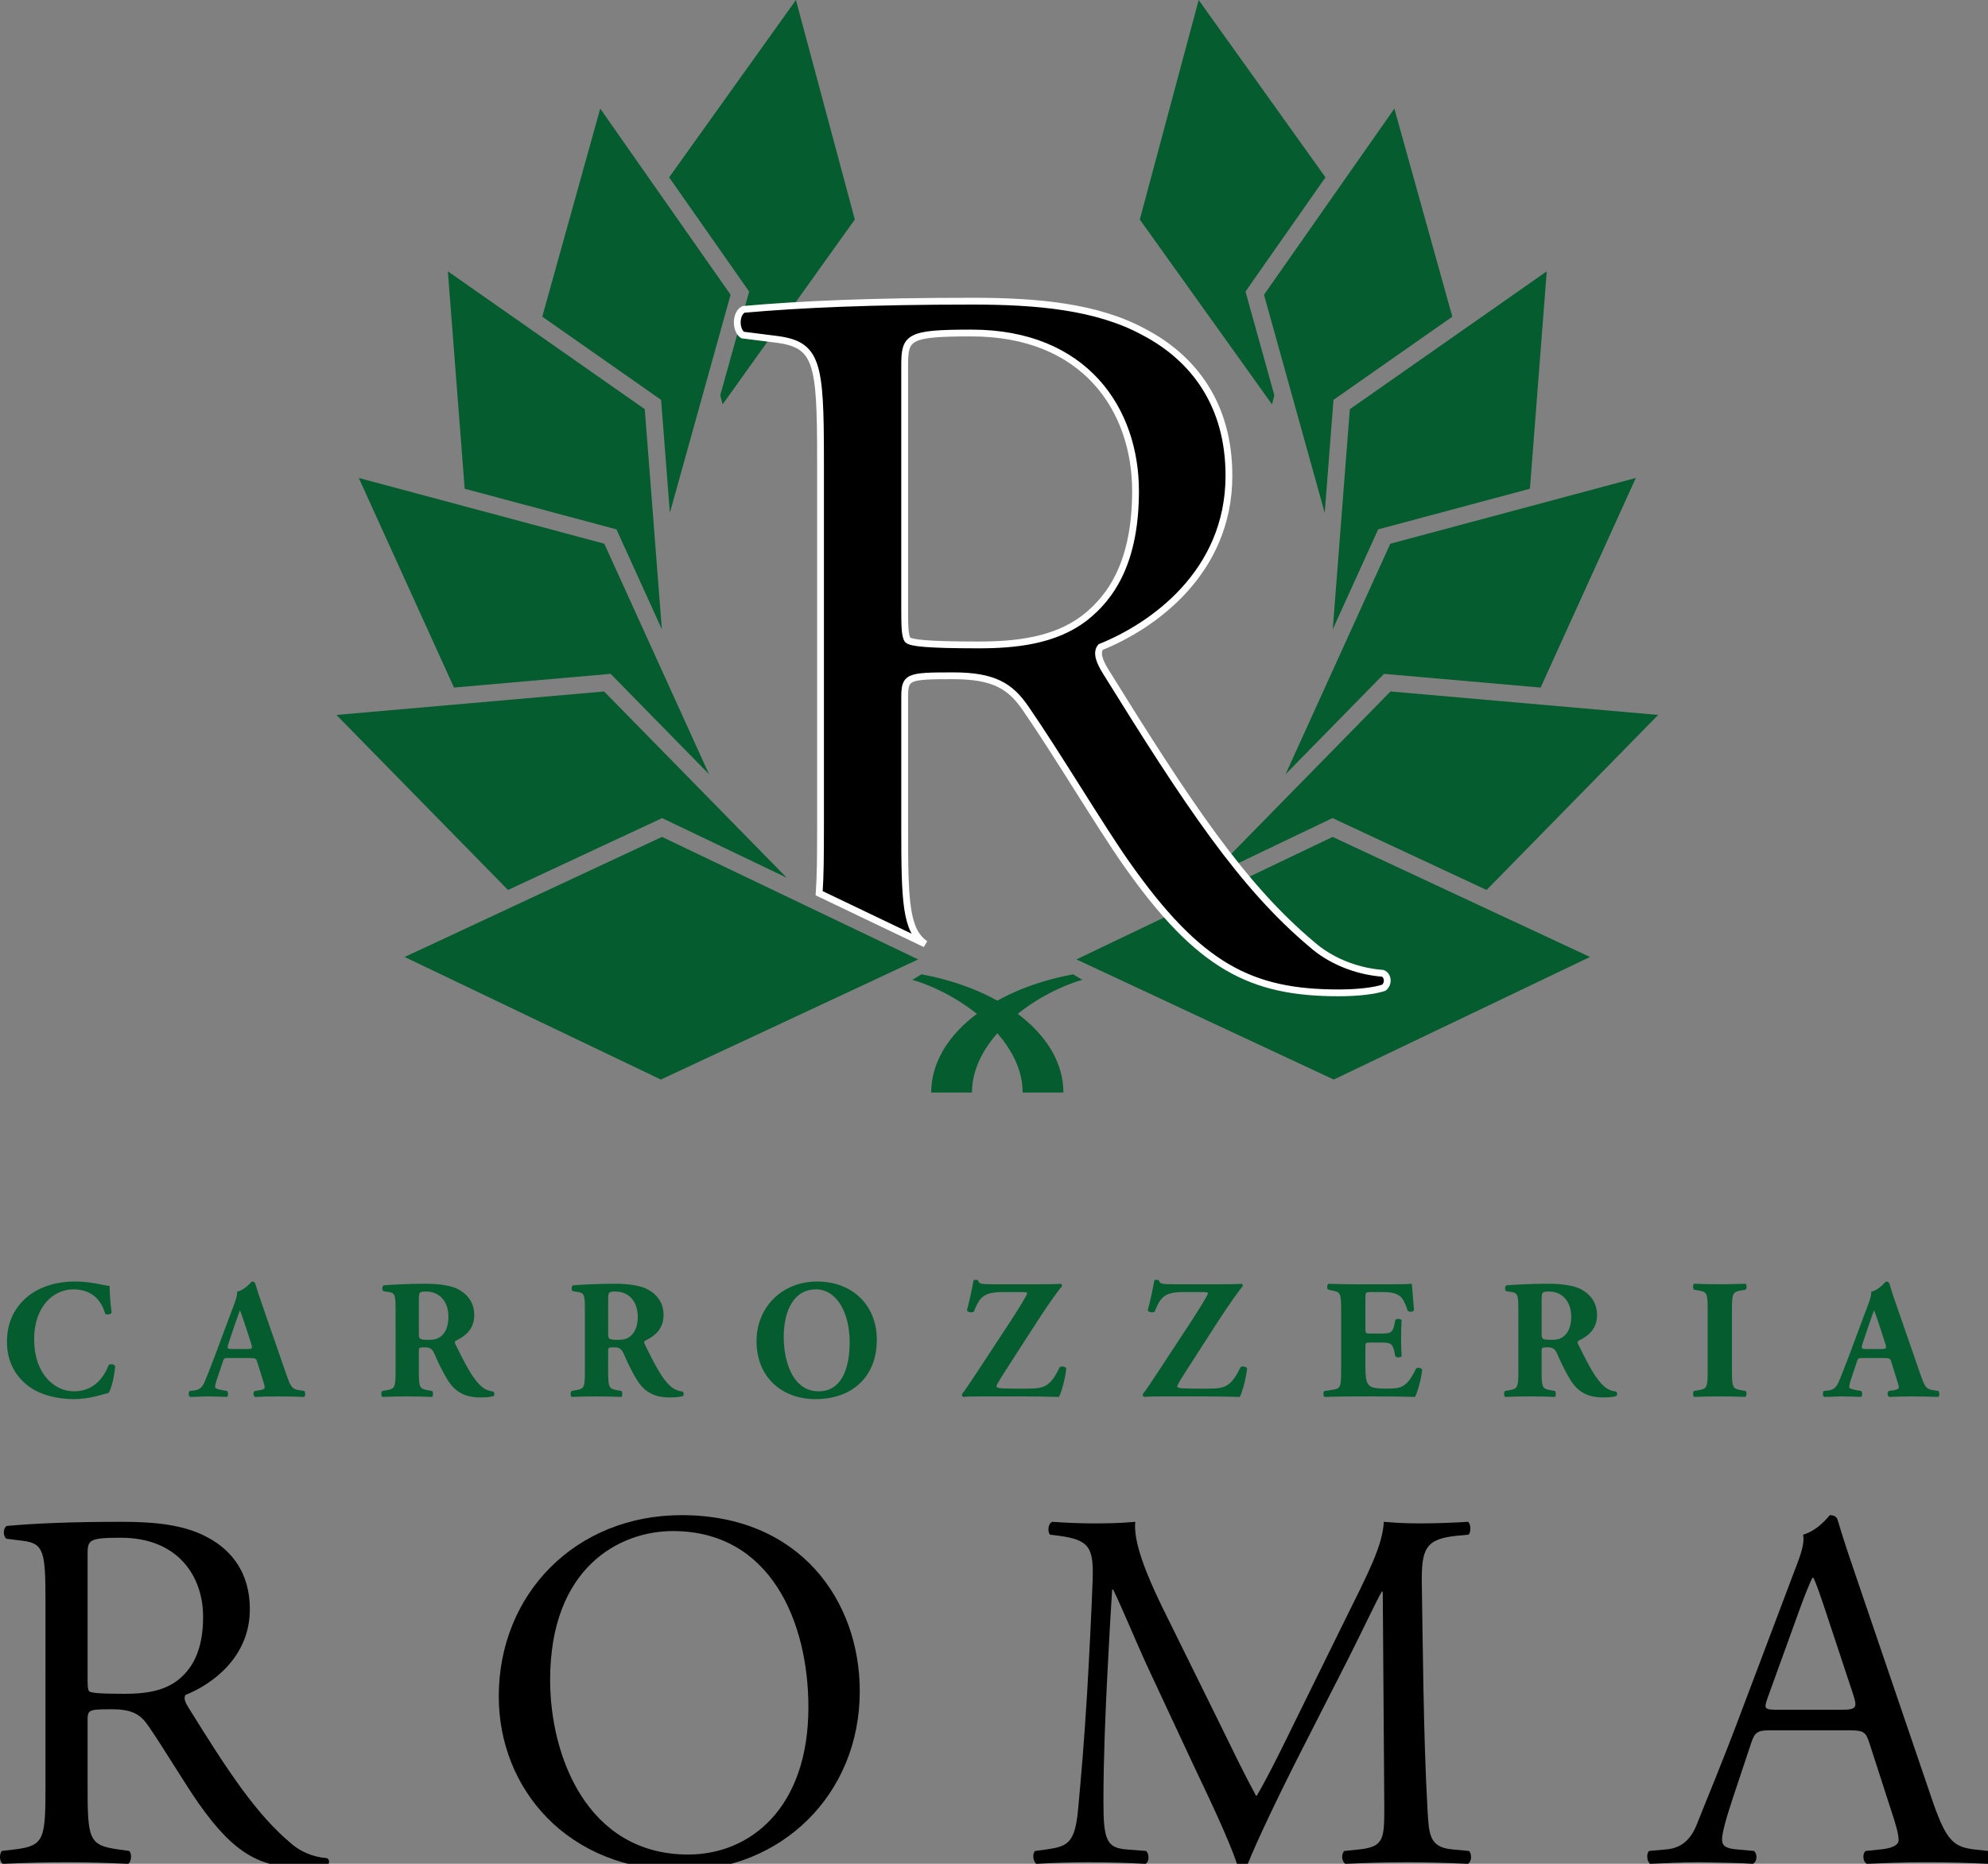 <?xml version="1.0" encoding="utf-8"?>
<!-- Generator: Adobe Illustrator 16.0.4, SVG Export Plug-In . SVG Version: 6.00 Build 0)  -->
<!DOCTYPE svg PUBLIC "-//W3C//DTD SVG 1.1//EN" "http://www.w3.org/Graphics/SVG/1.1/DTD/svg11.dtd">
<svg version="1.1" id="Layer_1" xmlns="http://www.w3.org/2000/svg" xmlns:xlink="http://www.w3.org/1999/xlink" x="0px" y="0px"
	 width="175.475px" height="164.509px" viewBox="0 0 175.475 164.509" enable-background="new 0 0 175.475 164.509"
	 xml:space="preserve">
<rect x="0" y="0" width="175.475" height="164.509" fill="#808080" stroke="none"/>
<g>
	<g>
		<path d="M4.014,141.303c0-4.305-0.137-5.077-1.992-5.303l-1.453-0.184c-0.316-0.223-0.316-0.951,0.045-1.132
			c2.537-0.226,5.664-0.362,10.107-0.362c2.814,0,5.484,0.227,7.566,1.357c2.176,1.136,3.766,3.175,3.766,6.348
			c0,4.304-3.4,6.661-5.666,7.57c-0.225,0.27,0,0.723,0.227,1.088c3.625,5.845,6.025,9.469,9.113,12.054
			c0.766,0.678,1.898,1.177,3.121,1.269c0.23,0.091,0.275,0.452,0.047,0.635c-0.406,0.137-1.129,0.228-1.994,0.228
			c-3.855,0-6.162-1.136-9.379-5.711c-1.18-1.679-3.033-4.803-4.443-6.845c-0.68-0.995-1.408-1.448-3.217-1.448
			c-2.041,0-2.131,0.043-2.131,0.995v5.711c0,4.76,0.09,5.305,2.717,5.666l0.953,0.136c0.27,0.226,0.184,0.995-0.088,1.135
			c-2.043-0.092-3.582-0.14-5.395-0.14c-1.904,0-3.535,0.048-5.666,0.14c-0.27-0.14-0.359-0.819-0.088-1.135l1.131-0.136
			c2.631-0.316,2.719-0.906,2.719-5.666V141.303z M7.73,147.782c0,0.818,0,1.317,0.133,1.497c0.139,0.136,0.82,0.225,3.131,0.225
			c1.629,0,3.354-0.181,4.666-1.176c1.229-0.95,2.268-2.539,2.268-5.621c0-3.581-2.223-6.979-7.25-6.979
			c-2.814,0-2.947,0.18-2.947,1.452V147.782z"/>
		<path d="M44.025,149.732c0-9.062,6.799-15.998,16.139-15.998c10.465,0,15.725,7.568,15.725,15.545
			c0,9.154-6.982,15.815-15.725,15.815C50.1,165.095,44.025,157.889,44.025,149.732z M71.355,150.686
			c0-7.479-3.307-15.547-11.963-15.547c-4.713,0-10.834,3.217-10.834,13.143c0,6.707,3.262,15.408,12.191,15.408
			C66.189,163.689,71.355,159.612,71.355,150.686z"/>
		<path d="M107.729,152.271c1.043,2.129,2.043,4.214,3.127,6.212h0.09c1.223-2.135,2.359-4.491,3.49-6.802l4.262-8.655
			c2.039-4.125,3.355-6.618,3.445-8.703c1.539,0.137,2.492,0.137,3.398,0.137c1.133,0,2.627-0.049,4.033-0.137
			c0.273,0.18,0.273,0.953,0.047,1.135l-0.949,0.088c-2.861,0.271-3.221,1.135-3.172,4.309c0.086,4.805,0.129,13.187,0.494,19.712
			c0.137,2.266,0.092,3.49,2.223,3.673l1.447,0.136c0.273,0.273,0.23,0.952-0.09,1.135c-1.861-0.092-3.717-0.14-5.346-0.14
			c-1.588,0-3.625,0.048-5.486,0.14c-0.318-0.231-0.365-0.861-0.088-1.135l1.312-0.136c2.221-0.229,2.221-0.953,2.221-3.854
			l-0.135-18.898h-0.09c-0.316,0.499-2.043,4.125-2.943,5.893l-4.039,7.929c-2.039,3.993-4.074,8.251-4.895,10.335
			c-0.088,0.137-0.271,0.183-0.453,0.183c-0.088,0-0.316-0.046-0.406-0.183c-0.773-2.402-2.943-6.843-3.986-9.064l-4.082-8.746
			c-0.953-2.085-1.906-4.443-2.898-6.528h-0.094c-0.182,2.812-0.316,5.442-0.453,8.067c-0.135,2.766-0.316,6.8-0.316,10.652
			c0,3.354,0.271,4.078,2.041,4.215l1.721,0.136c0.318,0.273,0.27,0.995-0.047,1.135c-1.539-0.092-3.309-0.14-5.031-0.14
			c-1.449,0-3.078,0.048-4.623,0.14c-0.27-0.231-0.359-0.909-0.086-1.135l0.994-0.136c1.904-0.274,2.541-0.545,2.812-3.718
			c0.271-2.99,0.494-5.483,0.771-9.972c0.223-3.76,0.404-7.613,0.496-10.104c0.09-2.858-0.273-3.538-3.037-3.9l-0.729-0.088
			c-0.225-0.273-0.18-0.955,0.186-1.135c1.363,0.088,2.447,0.137,3.58,0.137c1.043,0,2.266,0,3.76-0.137
			c-0.178,1.768,0.953,4.578,2.359,7.481L107.729,152.271z"/>
		<path d="M165.008,153.858c-0.32-1-0.5-1.135-1.859-1.135h-6.846c-1.131,0-1.402,0.135-1.719,1.087l-1.586,4.759
			c-0.682,2.038-0.996,3.262-0.996,3.763c0,0.545,0.227,0.814,1.312,0.906l1.494,0.136c0.32,0.226,0.32,0.952-0.092,1.135
			c-1.176-0.092-2.584-0.092-4.711-0.14c-1.498,0-3.125,0.091-4.354,0.14c-0.271-0.183-0.361-0.909-0.088-1.135l1.496-0.136
			c1.086-0.092,2.082-0.589,2.721-2.223c0.816-2.084,2.082-5.031,3.986-10.106l4.621-12.237c0.639-1.631,0.906-2.491,0.771-3.215
			c1.088-0.318,1.857-1.135,2.355-1.723c0.275,0,0.592,0.09,0.684,0.406c0.586,1.993,1.314,4.078,1.992,6.074l6.211,18.219
			c1.312,3.898,1.902,4.575,3.848,4.805l1.229,0.136c0.316,0.226,0.225,0.952-0.004,1.135c-1.861-0.092-3.443-0.14-5.48-0.14
			c-2.178,0-3.9,0.091-5.211,0.14c-0.365-0.183-0.412-0.909-0.096-1.135l1.318-0.136c0.949-0.092,1.584-0.361,1.584-0.818
			c0-0.497-0.227-1.312-0.586-2.398L165.008,153.858z M156.037,149.82c-0.365,1.046-0.32,1.089,0.947,1.089h5.574
			c1.316,0,1.404-0.179,0.998-1.405l-2.447-7.387c-0.361-1.087-0.773-2.311-1.043-2.855h-0.09c-0.137,0.227-0.59,1.315-1.086,2.674
			L156.037,149.82z"/>
	</g>
</g>
<g>
	<path fill-rule="evenodd" clip-rule="evenodd" fill="#055C2F" enable-background="new    " d="M70.254,0
		c-1.384,1.935-9.166,12.822-11.192,15.654l7.062,10.08l-2.551,9.16c0.088,0.329,0.161,0.603,0.213,0.795
		c1.562-2.184,11.295-15.797,11.666-16.316C75.285,18.762,70.949,2.594,70.254,0z"/>
	<path fill-rule="evenodd" clip-rule="evenodd" fill="#055C2F" enable-background="new    " d="M52.98,9.586
		c-0.628,2.253-4.11,14.757-5.116,18.365l10.489,7.342l0.774,9.972c0.773-2.777,5.191-18.643,5.36-19.249
		C64.125,25.494,54.521,11.787,52.98,9.586z"/>
	<path fill-rule="evenodd" clip-rule="evenodd" fill="#055C2F" enable-background="new    " d="M58.419,55.543
		c-0.408-5.273-1.465-18.871-1.507-19.428C56.389,35.75,41.75,25.504,39.531,23.949c0.17,2.193,1.112,14.354,1.486,19.189
		l13.395,3.586L58.419,55.543z"/>
	<path fill-rule="evenodd" clip-rule="evenodd" fill="#055C2F" enable-background="new    " d="M53.898,59.477l8.687,8.859
		c-1.234-2.719-8.982-19.765-9.245-20.346c-0.621-0.166-19.033-5.096-21.672-5.803c0.915,2.017,6.267,13.794,8.405,18.501
		l13.472-1.181L53.898,59.477z"/>
	<path fill-rule="evenodd" clip-rule="evenodd" fill="#055C2F" enable-background="new    " d="M35.715,84.467
		c2.502,1.197,22.031,10.539,22.617,10.82c0.59-0.275,20.201-9.43,22.713-10.604c-2.502-1.195-22.025-10.535-22.611-10.814
		C57.846,74.143,38.229,83.295,35.715,84.467z"/>
	<path fill-rule="evenodd" clip-rule="evenodd" fill="#055C2F" enable-background="new    " d="M58.441,72.209l10.999,5.262
		c-3.125-3.188-15.692-16.005-16.118-16.439c-0.643,0.057-20.885,1.832-23.627,2.072c1.575,1.609,11.384,11.613,15.147,15.451
		l13.278-6.195L58.441,72.209z"/>
	<path fill="#055C2F" enable-background="new    " d="M90.266,96.43c0-4.705-5.412-8.678-9.736-9.947l0.803-0.484
		c7.246,1.33,12.53,5.498,12.53,10.432H90.266z"/>
	<g enable-background="new    ">
		<path fill-rule="evenodd" clip-rule="evenodd" fill="#055C2F" enable-background="new    " d="M100.606,19.373
			c0.371,0.52,10.104,14.133,11.666,16.316c0.052-0.192,0.125-0.466,0.213-0.795l-2.551-9.16l7.062-10.08
			C114.97,12.822,107.188,1.935,105.804,0C105.108,2.594,100.772,18.762,100.606,19.373z"/>
		<path fill-rule="evenodd" clip-rule="evenodd" fill="#055C2F" enable-background="new    " d="M111.569,26.016
			c0.169,0.606,4.587,16.472,5.36,19.249l0.774-9.972l10.489-7.342c-1.006-3.608-4.488-16.112-5.116-18.365
			C121.536,11.787,111.933,25.494,111.569,26.016z"/>
		<path fill-rule="evenodd" clip-rule="evenodd" fill="#055C2F" enable-background="new    " d="M121.646,46.725l13.395-3.586
			c0.374-4.836,1.316-16.996,1.486-19.189c-2.219,1.555-16.857,11.801-17.381,12.166c-0.042,0.557-1.099,14.154-1.507,19.428
			L121.646,46.725z"/>
		<path fill-rule="evenodd" clip-rule="evenodd" fill="#055C2F" enable-background="new    " d="M122.513,59.508l13.472,1.181
			c2.139-4.707,7.49-16.484,8.405-18.501c-2.639,0.707-21.051,5.637-21.672,5.803c-0.263,0.581-8.011,17.627-9.245,20.346
			l8.687-8.859L122.513,59.508z"/>
		<path fill-rule="evenodd" clip-rule="evenodd" fill="#055C2F" enable-background="new    " d="M117.624,73.869
			c-0.586,0.279-20.109,9.619-22.611,10.814c2.512,1.174,22.123,10.328,22.713,10.604c0.586-0.281,20.115-9.623,22.617-10.82
			C137.829,83.295,118.212,74.143,117.624,73.869z"/>
		<path fill-rule="evenodd" clip-rule="evenodd" fill="#055C2F" enable-background="new    " d="M117.937,72.359l13.278,6.195
			c3.764-3.838,13.572-13.842,15.147-15.451c-2.742-0.24-22.984-2.016-23.627-2.072c-0.426,0.435-12.993,13.252-16.118,16.439
			l10.999-5.262L117.937,72.359z"/>
		<path fill="#055C2F" d="M85.793,96.43c0-4.705,5.411-8.678,9.735-9.947l-0.803-0.484c-7.245,1.33-12.53,5.498-12.53,10.432H85.793
			z"/>
	</g>
	<path stroke="#FFFFFF" stroke-width="0.6" d="M122.055,85.91c-2.443-0.185-4.709-1.181-6.24-2.535
		c-6.172-5.167-10.967-12.409-18.211-24.09c-0.453-0.73-0.902-1.635-0.453-2.174c4.527-1.817,11.324-6.528,11.324-15.129
		c0-6.341-3.178-10.416-7.525-12.687c-4.162-2.259-9.498-2.712-15.121-2.712c-8.88,0-15.128,0.273-20.198,0.724
		c-0.723,0.36-0.723,1.817-0.09,2.262l2.904,0.368c3.707,0.45,3.98,1.994,3.98,10.597v32.515c0,2.436-0.014,4.318-0.119,5.792
		l9.368,4.481c-1.735-1.202-1.821-3.766-1.821-10.273V61.635c0-1.902,0.18-1.988,4.259-1.988c3.614,0,5.07,0.905,6.429,2.895
		c2.815,4.081,6.521,10.323,8.878,13.679c6.428,9.143,11.037,11.413,18.744,11.413c1.729,0,3.174-0.182,3.986-0.454
		C122.604,86.813,122.514,86.091,122.055,85.91z M95.697,54.574c-2.621,1.989-6.066,2.35-9.321,2.35
		c-4.619,0-5.98-0.178-6.258-0.448c-0.266-0.359-0.266-1.357-0.266-2.992V32.294c0-2.542,0.266-2.901,5.891-2.901
		c10.046,0,14.487,6.791,14.487,13.948C100.23,49.5,98.154,52.675,95.697,54.574z"/>
</g>
<g enable-background="new    ">
	<path fill="#055C2F" d="M9.672,113.504c0,0.271,0.045,1.471,0.181,2.34c-0.061,0.181-0.466,0.24-0.57,0.105
		c-0.405-1.395-1.365-2.145-2.82-2.145c-1.665,0-3.449,1.425-3.449,4.409c0,2.985,1.725,4.59,3.524,4.59
		c1.815,0,2.655-1.305,3.06-2.324c0.12-0.12,0.48-0.075,0.57,0.104c-0.105,1.11-0.36,2.01-0.57,2.354
		c-0.811,0.226-1.875,0.556-3.045,0.556c-1.47,0-2.97-0.346-4.035-1.141c-1.08-0.824-1.904-2.069-1.904-3.93
		c0-1.83,0.779-3.119,1.814-3.975c1.065-0.885,2.596-1.335,4.155-1.335C8.112,113.114,9.222,113.475,9.672,113.504z"/>
	<path fill="#055C2F" d="M20.172,119.864c-0.36,0-0.405,0.015-0.495,0.3l-0.584,1.74c-0.091,0.3-0.105,0.42-0.105,0.54
		c0,0.09,0.195,0.18,0.615,0.255l0.449,0.074c0.09,0.105,0.12,0.45-0.029,0.525c-0.525-0.03-1.065-0.03-1.695-0.045
		c-0.51,0-0.855,0.045-1.545,0.045c-0.165-0.09-0.15-0.405-0.045-0.525l0.404-0.045c0.36-0.045,0.66-0.165,0.916-0.75
		c0.254-0.6,0.539-1.319,0.944-2.399l1.365-3.66c0.345-0.944,0.6-1.47,0.555-1.904c0.72-0.165,1.274-0.9,1.306-0.9
		c0.194,0,0.284,0.075,0.344,0.3c0.121,0.436,0.301,0.99,0.676,2.055l2.039,5.88c0.316,0.9,0.451,1.245,1.006,1.335l0.57,0.09
		c0.09,0.075,0.119,0.436-0.016,0.525c-0.72-0.03-1.529-0.045-2.311-0.045c-0.749,0-1.334,0.015-2.024,0.045
		c-0.165-0.09-0.194-0.405-0.03-0.525l0.48-0.074c0.346-0.061,0.404-0.165,0.404-0.255c0-0.105-0.104-0.466-0.284-1.021l-0.405-1.29
		c-0.074-0.239-0.195-0.27-0.72-0.27H20.172z M21.882,119.069c0.346,0,0.42-0.045,0.301-0.436l-0.391-1.215
		c-0.21-0.645-0.48-1.455-0.615-1.77c-0.119,0.345-0.42,1.154-0.645,1.845l-0.375,1.125c-0.135,0.405-0.061,0.45,0.314,0.45H21.882z
		"/>
	<path fill="#055C2F" d="M34.917,115.784c0-1.5-0.029-1.665-0.66-1.755l-0.404-0.06c-0.15-0.075-0.15-0.45,0.029-0.525
		c1.125-0.075,2.295-0.135,3.721-0.135c1.274,0,2.369,0.194,2.939,0.54c0.869,0.51,1.32,1.26,1.32,2.22c0,1.335-0.9,1.905-1.59,2.25
		c-0.15,0.075-0.15,0.165-0.076,0.33c0.99,2.01,1.605,3.135,2.325,3.75c0.39,0.314,0.78,0.404,1.005,0.42
		c0.135,0.074,0.135,0.3,0.061,0.39c-0.24,0.104-0.721,0.135-1.186,0.135c-1.38,0-2.25-0.495-2.91-1.575
		c-0.479-0.795-0.824-1.529-1.17-2.324c-0.18-0.405-0.42-0.525-0.795-0.525c-0.524,0-0.555,0.03-0.555,0.33v1.845
		c0,1.38,0.09,1.485,0.766,1.605l0.404,0.074c0.105,0.075,0.105,0.436,0,0.525c-0.795-0.03-1.484-0.045-2.205-0.045
		c-0.75,0-1.41,0.015-2.189,0.045c-0.12-0.09-0.12-0.45,0-0.525l0.404-0.074c0.676-0.12,0.766-0.226,0.766-1.605V115.784z
		 M36.972,117.689c0,0.524,0.045,0.569,0.93,0.569c0.541,0,0.855-0.135,1.141-0.42c0.255-0.255,0.539-0.734,0.539-1.62
		c0-1.35-0.795-2.22-1.965-2.22c-0.614,0-0.645,0.045-0.645,0.766V117.689z"/>
	<path fill="#055C2F" d="M51.627,115.784c0-1.5-0.03-1.665-0.66-1.755l-0.405-0.06c-0.149-0.075-0.149-0.45,0.03-0.525
		c1.125-0.075,2.295-0.135,3.72-0.135c1.275,0,2.37,0.194,2.939,0.54c0.871,0.51,1.32,1.26,1.32,2.22c0,1.335-0.899,1.905-1.59,2.25
		c-0.15,0.075-0.15,0.165-0.074,0.33c0.989,2.01,1.604,3.135,2.324,3.75c0.391,0.314,0.78,0.404,1.006,0.42
		c0.135,0.074,0.135,0.3,0.059,0.39c-0.239,0.104-0.719,0.135-1.184,0.135c-1.381,0-2.25-0.495-2.91-1.575
		c-0.48-0.795-0.825-1.529-1.17-2.324c-0.181-0.405-0.42-0.525-0.795-0.525c-0.525,0-0.556,0.03-0.556,0.33v1.845
		c0,1.38,0.091,1.485,0.765,1.605l0.405,0.074c0.104,0.075,0.104,0.436,0,0.525c-0.795-0.03-1.485-0.045-2.204-0.045
		c-0.75,0-1.41,0.015-2.19,0.045c-0.12-0.09-0.12-0.45,0-0.525l0.405-0.074c0.675-0.12,0.765-0.226,0.765-1.605V115.784z
		 M53.682,117.689c0,0.524,0.046,0.569,0.931,0.569c0.539,0,0.854-0.135,1.14-0.42c0.255-0.255,0.54-0.734,0.54-1.62
		c0-1.35-0.795-2.22-1.965-2.22c-0.615,0-0.646,0.045-0.646,0.766V117.689z"/>
	<path fill="#055C2F" d="M77.396,118.259c0,3.271-2.19,5.235-5.415,5.235c-3.015,0-5.205-1.98-5.205-5.115
		c0-2.97,2.221-5.265,5.355-5.265C75.251,113.114,77.396,115.214,77.396,118.259z M72.012,113.805c-1.845,0-2.835,1.725-2.835,4.229
		c0,1.83,0.645,4.77,3.09,4.77c1.965,0,2.73-1.92,2.73-4.35C74.997,115.89,73.872,113.805,72.012,113.805z"/>
	<path fill="#055C2F" d="M88.526,114.044c-1.74,0-2.055,0.465-2.564,1.726c-0.195,0.12-0.525,0.06-0.615-0.105
		c0.285-1.05,0.436-1.859,0.584-2.654c0.061-0.061,0.271-0.061,0.391-0.016c0.09,0.3,0.166,0.36,1.275,0.36h4.289
		c1.035,0,1.5-0.016,1.756-0.045c0.074,0.045,0.105,0.135,0.09,0.225c-0.24,0.255-1.064,1.38-2.25,3.21l-1.635,2.535
		c-1.516,2.354-1.891,2.909-1.891,3.09c0,0.12,0.166,0.194,1.381,0.194h1.395c1.471,0,1.98-0.194,2.805-1.89
		c0.18-0.12,0.48-0.06,0.586,0.105c-0.092,0.824-0.42,2.145-0.66,2.52c-1.26-0.03-2.086-0.045-3.135-0.045h-3.781
		c-0.795,0-1.273,0.015-1.514,0.045c-0.105-0.045-0.15-0.165-0.121-0.255c0.225-0.255,0.93-1.335,1.381-2.01l2.955-4.5
		c0.27-0.42,0.99-1.545,1.26-2.04c0.105-0.195,0.15-0.27,0.15-0.359c0-0.061-0.137-0.091-0.512-0.091H88.526z"/>
	<path fill="#055C2F" d="M104.487,114.044c-1.74,0-2.057,0.465-2.566,1.726c-0.195,0.12-0.523,0.06-0.615-0.105
		c0.285-1.05,0.436-1.859,0.586-2.654c0.061-0.061,0.27-0.061,0.391-0.016c0.09,0.3,0.164,0.36,1.273,0.36h4.291
		c1.035,0,1.5-0.016,1.754-0.045c0.076,0.045,0.105,0.135,0.09,0.225c-0.238,0.255-1.064,1.38-2.25,3.21l-1.635,2.535
		c-1.514,2.354-1.889,2.909-1.889,3.09c0,0.12,0.164,0.194,1.379,0.194h1.395c1.471,0,1.98-0.194,2.807-1.89
		c0.18-0.12,0.479-0.06,0.584,0.105c-0.09,0.824-0.42,2.145-0.66,2.52c-1.26-0.03-2.084-0.045-3.135-0.045h-3.779
		c-0.795,0-1.275,0.015-1.516,0.045c-0.105-0.045-0.15-0.165-0.119-0.255c0.225-0.255,0.93-1.335,1.379-2.01l2.955-4.5
		c0.27-0.42,0.99-1.545,1.26-2.04c0.105-0.195,0.15-0.27,0.15-0.359c0-0.061-0.135-0.091-0.51-0.091H104.487z"/>
	<path fill="#055C2F" d="M120.521,117.254c0,0.42,0.016,0.45,0.42,0.45h1.035c0.781,0,0.961-0.104,1.111-0.825l0.074-0.375
		c0.105-0.12,0.48-0.12,0.555,0.016c-0.029,0.479-0.045,1.02-0.045,1.59c0,0.569,0.016,1.109,0.045,1.59
		c-0.074,0.135-0.449,0.149-0.555,0.015l-0.074-0.375c-0.15-0.72-0.33-0.84-1.111-0.84h-1.035c-0.404,0-0.42,0.015-0.42,0.465v1.785
		c0,0.69,0.061,1.17,0.24,1.425c0.195,0.271,0.48,0.39,1.576,0.39c1.305,0,1.814-0.045,2.639-1.739
		c0.121-0.165,0.496-0.105,0.555,0.075c-0.059,0.779-0.42,1.994-0.629,2.399c-0.795-0.03-2.234-0.045-3.465-0.045h-1.949
		c-0.721,0-1.455,0.015-2.58,0.045c-0.121-0.09-0.121-0.45,0-0.525l0.705-0.104c0.674-0.105,0.764-0.195,0.764-1.575v-5.595
		c0-1.364-0.09-1.455-0.764-1.59l-0.375-0.075c-0.137-0.09-0.121-0.435,0.029-0.524c0.705,0.029,1.439,0.045,2.16,0.045h3.18
		c0.959,0,1.814-0.016,2.01-0.045c0.016,0.239,0.119,1.319,0.195,2.324c-0.061,0.165-0.406,0.195-0.555,0.061
		c-0.166-0.525-0.375-0.975-0.57-1.186c-0.285-0.284-0.734-0.465-1.471-0.465h-1.199c-0.496,0-0.496,0.03-0.496,0.585V117.254z"/>
	<path fill="#055C2F" d="M134.021,115.784c0-1.5-0.029-1.665-0.66-1.755l-0.404-0.06c-0.15-0.075-0.15-0.45,0.029-0.525
		c1.125-0.075,2.295-0.135,3.721-0.135c1.275,0,2.369,0.194,2.939,0.54c0.871,0.51,1.32,1.26,1.32,2.22c0,1.335-0.9,1.905-1.59,2.25
		c-0.15,0.075-0.15,0.165-0.076,0.33c0.99,2.01,1.605,3.135,2.326,3.75c0.391,0.314,0.779,0.404,1.004,0.42
		c0.135,0.074,0.135,0.3,0.061,0.39c-0.24,0.104-0.721,0.135-1.186,0.135c-1.379,0-2.25-0.495-2.908-1.575
		c-0.48-0.795-0.826-1.529-1.17-2.324c-0.182-0.405-0.422-0.525-0.795-0.525c-0.525,0-0.557,0.03-0.557,0.33v1.845
		c0,1.38,0.09,1.485,0.766,1.605l0.404,0.074c0.105,0.075,0.105,0.436,0,0.525c-0.795-0.03-1.484-0.045-2.205-0.045
		c-0.75,0-1.408,0.015-2.189,0.045c-0.119-0.09-0.119-0.45,0-0.525l0.406-0.074c0.674-0.12,0.764-0.226,0.764-1.605V115.784z
		 M136.075,117.689c0,0.524,0.045,0.569,0.93,0.569c0.541,0,0.855-0.135,1.141-0.42c0.256-0.255,0.541-0.734,0.541-1.62
		c0-1.35-0.795-2.22-1.965-2.22c-0.615,0-0.646,0.045-0.646,0.766V117.689z"/>
	<path fill="#055C2F" d="M152.876,121.064c0,1.409,0.09,1.515,0.779,1.635l0.42,0.074c0.121,0.091,0.105,0.436-0.014,0.525
		c-0.811-0.03-1.545-0.045-2.25-0.045c-0.721,0-1.471,0.015-2.281,0.045c-0.119-0.09-0.119-0.435,0-0.525l0.42-0.074
		c0.691-0.12,0.781-0.226,0.781-1.635v-5.521c0-1.409-0.09-1.515-0.781-1.635l-0.42-0.075c-0.119-0.09-0.119-0.435,0-0.524
		c0.811,0.029,1.561,0.045,2.281,0.045c0.705,0,1.455-0.016,2.264-0.045c0.121,0.09,0.121,0.435,0,0.524l-0.42,0.075
		c-0.689,0.12-0.779,0.226-0.779,1.635V121.064z"/>
	<path fill="#055C2F" d="M164.411,119.864c-0.361,0-0.406,0.015-0.496,0.3l-0.584,1.74c-0.09,0.3-0.105,0.42-0.105,0.54
		c0,0.09,0.195,0.18,0.615,0.255l0.449,0.074c0.09,0.105,0.121,0.45-0.029,0.525c-0.525-0.03-1.064-0.03-1.695-0.045
		c-0.51,0-0.855,0.045-1.545,0.045c-0.164-0.09-0.15-0.405-0.045-0.525l0.404-0.045c0.361-0.045,0.66-0.165,0.916-0.75
		c0.254-0.6,0.539-1.319,0.945-2.399l1.363-3.66c0.346-0.944,0.602-1.47,0.557-1.904c0.719-0.165,1.273-0.9,1.305-0.9
		c0.195,0,0.285,0.075,0.344,0.3c0.121,0.436,0.301,0.99,0.676,2.055l2.039,5.88c0.316,0.9,0.451,1.245,1.006,1.335l0.57,0.09
		c0.09,0.075,0.119,0.436-0.016,0.525c-0.721-0.03-1.529-0.045-2.311-0.045c-0.75,0-1.334,0.015-2.023,0.045
		c-0.166-0.09-0.195-0.405-0.031-0.525l0.48-0.074c0.346-0.061,0.404-0.165,0.404-0.255c0-0.105-0.104-0.466-0.285-1.021
		l-0.404-1.29c-0.074-0.239-0.195-0.27-0.721-0.27H164.411z M166.12,119.069c0.346,0,0.42-0.045,0.301-0.436l-0.391-1.215
		c-0.211-0.645-0.48-1.455-0.615-1.77c-0.119,0.345-0.42,1.154-0.645,1.845l-0.375,1.125c-0.135,0.405-0.061,0.45,0.314,0.45H166.12
		z"/>
</g>
</svg>
